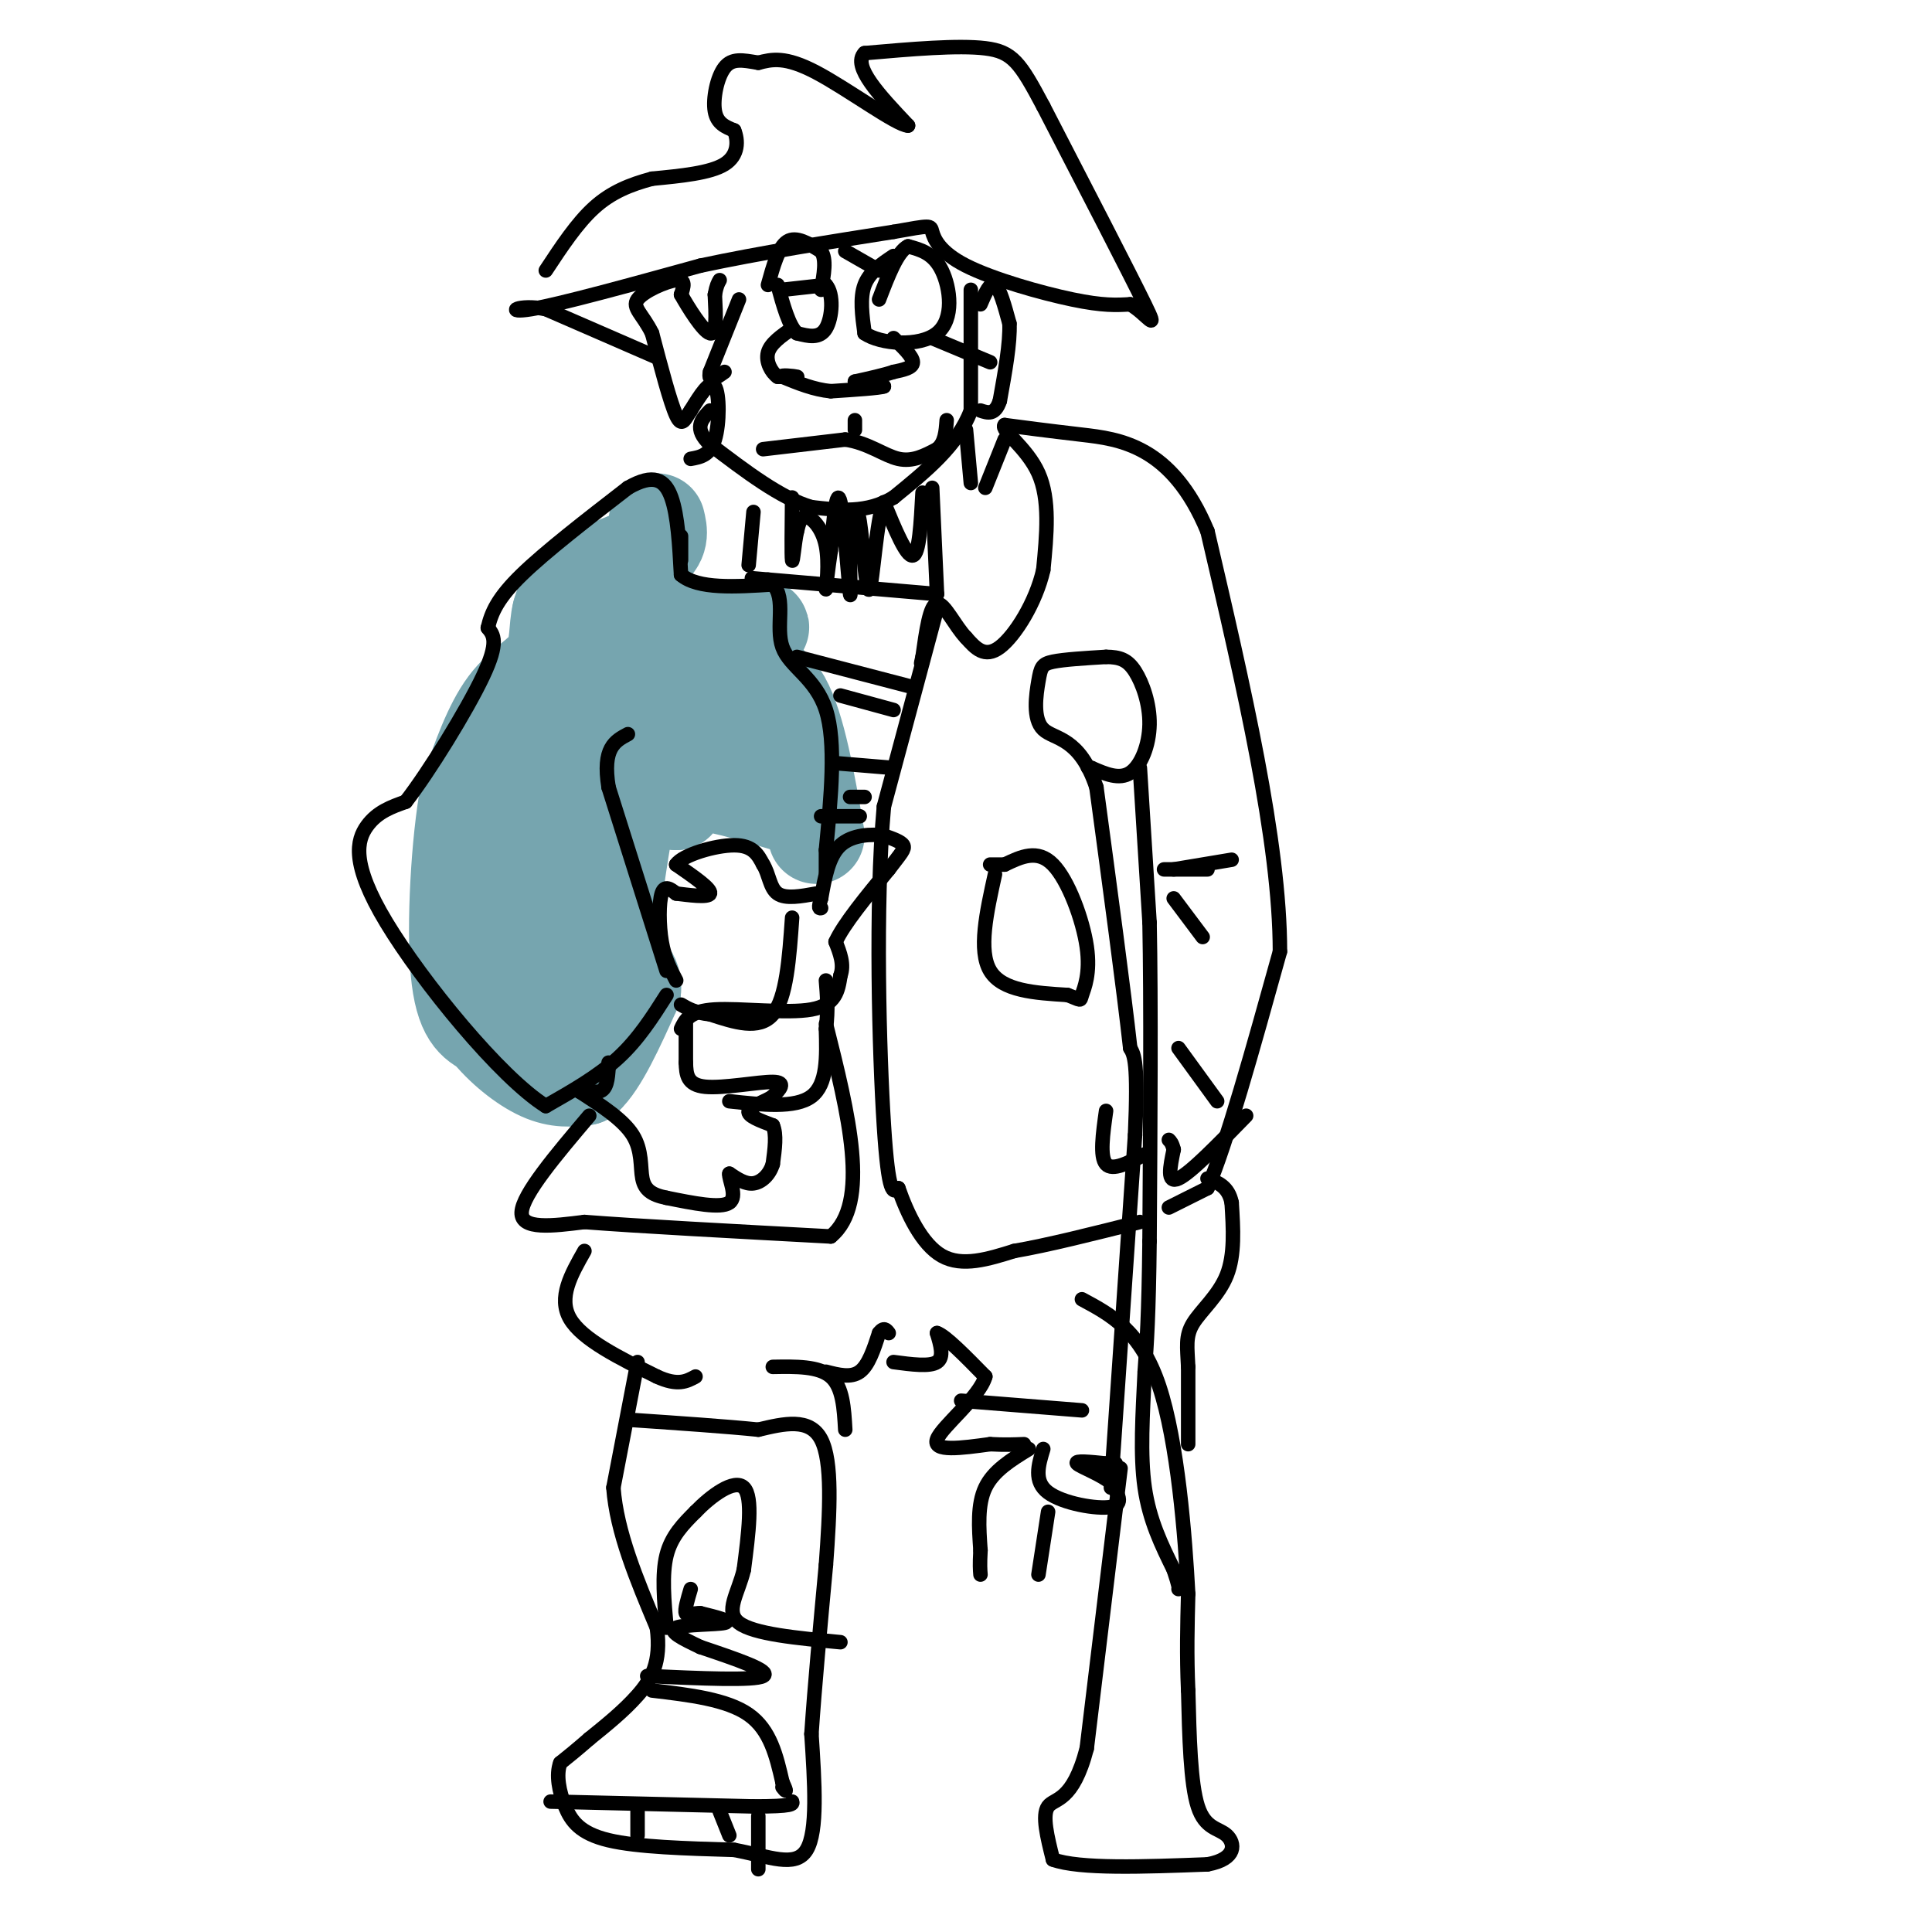 <svg viewBox='0 0 400 400' version='1.1' xmlns='http://www.w3.org/2000/svg' xmlns:xlink='http://www.w3.org/1999/xlink'><g fill='none' stroke='#76a5af' stroke-width='20' stroke-linecap='round' stroke-linejoin='round'><path d='M136,108c0.489,2.022 0.978,4.044 -2,6c-2.978,1.956 -9.422,3.844 -13,6c-3.578,2.156 -4.289,4.578 -5,7'/><path d='M116,127c-0.786,3.024 -0.250,7.083 -2,10c-1.750,2.917 -5.786,4.690 -9,9c-3.214,4.310 -5.607,11.155 -8,18'/><path d='M97,164c-1.956,10.489 -2.844,27.711 -2,37c0.844,9.289 3.422,10.644 6,12'/><path d='M101,213c2.978,3.822 7.422,7.378 11,9c3.578,1.622 6.289,1.311 9,1'/><path d='M121,223c3.167,-2.833 6.583,-10.417 10,-18'/><path d='M131,205c0.489,-3.822 -3.289,-4.378 -4,-11c-0.711,-6.622 1.644,-19.311 4,-32'/><path d='M131,162c-2.000,2.333 -9.000,24.167 -16,46'/><path d='M115,208c-3.333,0.690 -3.667,-20.583 -4,-32c-0.333,-11.417 -0.667,-12.976 0,-15c0.667,-2.024 2.333,-4.512 4,-7'/><path d='M115,154c-0.012,3.952 -2.042,17.333 -1,16c1.042,-1.333 5.155,-17.381 9,-27c3.845,-9.619 7.423,-12.810 11,-16'/><path d='M151,130c4.000,-0.167 8.000,-0.333 6,0c-2.000,0.333 -10.000,1.167 -18,2'/><path d='M139,132c0.311,0.800 10.089,1.800 14,3c3.911,1.200 1.956,2.600 0,4'/><path d='M153,139c1.689,0.711 5.911,0.489 9,6c3.089,5.511 5.044,16.756 7,28'/><path d='M168,168c-9.167,-2.833 -18.333,-5.667 -23,-6c-4.667,-0.333 -4.833,1.833 -5,4'/><path d='M140,166c-1.262,-0.512 -1.917,-3.792 0,-6c1.917,-2.208 6.405,-3.345 7,-5c0.595,-1.655 -2.702,-3.827 -6,-6'/><path d='M141,149c-2.267,-2.000 -4.933,-4.000 -5,-5c-0.067,-1.000 2.467,-1.000 5,-1'/></g>
<g fill='none' stroke='#000000' stroke-width='3' stroke-linecap='round' stroke-linejoin='round'><path d='M138,201c0.000,0.000 -12.000,-38.000 -12,-38'/><path d='M126,163c-1.333,-8.167 1.333,-9.583 4,-11'/><path d='M138,206c-2.917,4.583 -5.833,9.167 -10,13c-4.167,3.833 -9.583,6.917 -15,10'/><path d='M113,229c-9.452,-5.917 -25.583,-25.708 -33,-38c-7.417,-12.292 -6.119,-17.083 -4,-20c2.119,-2.917 5.060,-3.958 8,-5'/><path d='M84,166c4.756,-6.111 12.644,-18.889 16,-26c3.356,-7.111 2.178,-8.556 1,-10'/><path d='M101,130c0.733,-3.200 2.067,-6.200 7,-11c4.933,-4.800 13.467,-11.400 22,-18'/><path d='M130,101c5.333,-3.067 7.667,-1.733 9,2c1.333,3.733 1.667,9.867 2,16'/><path d='M141,119c3.500,3.000 11.250,2.500 19,2'/><path d='M160,121c2.857,2.821 0.500,8.875 2,13c1.500,4.125 6.857,6.321 9,13c2.143,6.679 1.071,17.839 0,29'/><path d='M171,176c0.000,5.500 0.000,4.750 0,4'/><path d='M194,126c0.000,0.000 -11.000,41.000 -11,41'/><path d='M183,167c-1.844,20.467 -0.956,51.133 0,66c0.956,14.867 1.978,13.933 3,13'/><path d='M186,246c1.800,5.178 4.800,11.622 9,14c4.200,2.378 9.600,0.689 15,-1'/><path d='M210,259c6.833,-1.167 16.417,-3.583 26,-6'/><path d='M242,250c0.000,0.000 8.000,-4.000 8,-4'/><path d='M250,246c3.833,-8.833 9.417,-28.917 15,-49'/><path d='M265,197c0.000,-22.667 -7.500,-54.833 -15,-87'/><path d='M250,110c-7.400,-17.889 -18.400,-19.111 -26,-20c-7.600,-0.889 -11.800,-1.444 -16,-2'/><path d='M208,88c-0.978,1.022 4.578,4.578 7,10c2.422,5.422 1.711,12.711 1,20'/><path d='M216,118c-1.533,6.756 -5.867,13.644 -9,16c-3.133,2.356 -5.067,0.178 -7,-2'/><path d='M200,132c-2.289,-2.356 -4.511,-7.244 -6,-7c-1.489,0.244 -2.244,5.622 -3,11'/><path d='M191,136c-0.500,2.000 -0.250,1.500 0,1'/><path d='M122,231c-6.917,8.167 -13.833,16.333 -14,20c-0.167,3.667 6.417,2.833 13,2'/><path d='M121,253c10.667,0.833 30.833,1.917 51,3'/><path d='M172,256c8.333,-6.833 3.667,-25.417 -1,-44'/><path d='M121,259c-2.750,4.833 -5.500,9.667 -3,14c2.500,4.333 10.250,8.167 18,12'/><path d='M136,285c4.333,2.000 6.167,1.000 8,0'/><path d='M132,282c0.000,0.000 -5.000,26.000 -5,26'/><path d='M127,308c0.667,9.167 4.833,19.083 9,29'/><path d='M136,337c0.956,7.222 -1.156,10.778 -4,14c-2.844,3.222 -6.422,6.111 -10,9'/><path d='M122,360c-2.667,2.333 -4.333,3.667 -6,5'/><path d='M116,365c-0.929,2.417 -0.250,5.958 1,9c1.250,3.042 3.071,5.583 9,7c5.929,1.417 15.964,1.708 26,2'/><path d='M152,383c7.333,1.378 12.667,3.822 15,0c2.333,-3.822 1.667,-13.911 1,-24'/><path d='M168,359c0.667,-9.833 1.833,-22.417 3,-35'/><path d='M171,324c0.822,-11.133 1.378,-21.467 -1,-26c-2.378,-4.533 -7.689,-3.267 -13,-2'/><path d='M157,296c-6.500,-0.667 -16.250,-1.333 -26,-2'/><path d='M138,337c-0.500,-5.500 -1.000,-11.000 0,-15c1.000,-4.000 3.500,-6.500 6,-9'/><path d='M144,313c3.156,-3.267 8.044,-6.933 10,-5c1.956,1.933 0.978,9.467 0,17'/><path d='M154,325c-1.156,4.911 -4.044,8.689 -1,11c3.044,2.311 12.022,3.156 21,4'/><path d='M135,350c7.750,0.917 15.500,1.833 20,5c4.500,3.167 5.750,8.583 7,14'/><path d='M162,369c1.167,2.500 0.583,1.750 0,1'/><path d='M114,373c0.000,0.000 42.000,1.000 42,1'/><path d='M156,374c8.333,0.000 8.167,-0.500 8,-1'/><path d='M149,375c0.000,0.000 2.000,5.000 2,5'/><path d='M157,376c0.000,0.000 0.000,11.000 0,11'/><path d='M132,375c0.000,0.000 0.000,5.000 0,5'/><path d='M134,347c11.083,0.500 22.167,1.000 24,0c1.833,-1.000 -5.583,-3.500 -13,-6'/><path d='M145,341c-3.798,-1.798 -6.792,-3.292 -5,-4c1.792,-0.708 8.369,-0.631 10,-1c1.631,-0.369 -1.685,-1.185 -5,-2'/><path d='M145,334c-1.489,-0.089 -2.711,0.689 -3,0c-0.289,-0.689 0.356,-2.844 1,-5'/><path d='M175,296c-0.250,-4.417 -0.500,-8.833 -3,-11c-2.500,-2.167 -7.250,-2.083 -12,-2'/><path d='M171,284c2.583,0.667 5.167,1.333 7,0c1.833,-1.333 2.917,-4.667 4,-8'/><path d='M182,276c1.000,-1.333 1.500,-0.667 2,0'/><path d='M185,282c3.750,0.500 7.500,1.000 9,0c1.500,-1.000 0.750,-3.500 0,-6'/><path d='M194,276c1.667,0.500 5.833,4.750 10,9'/><path d='M204,285c-1.156,4.244 -9.044,10.356 -10,13c-0.956,2.644 5.022,1.822 11,1'/><path d='M205,299c3.000,0.167 5.000,0.083 7,0'/><path d='M199,290c0.000,0.000 25.000,2.000 25,2'/><path d='M213,300c-3.667,2.250 -7.333,4.500 -9,8c-1.667,3.500 -1.333,8.250 -1,13'/><path d='M203,321c-0.167,3.000 -0.083,4.000 0,5'/><path d='M217,313c0.000,0.000 -2.000,13.000 -2,13'/><path d='M216,300c-1.022,3.356 -2.044,6.711 1,9c3.044,2.289 10.156,3.511 13,3c2.844,-0.511 1.422,-2.756 0,-5'/><path d='M230,307c-1.822,-1.667 -6.378,-3.333 -7,-4c-0.622,-0.667 2.689,-0.333 6,0'/><path d='M229,303c1.333,0.000 1.667,0.000 2,0'/><path d='M232,304c0.000,0.000 -7.000,58.000 -7,58'/><path d='M225,362c-2.911,11.200 -6.689,10.200 -8,12c-1.311,1.800 -0.156,6.400 1,11'/><path d='M218,385c5.500,2.000 18.750,1.500 32,1'/><path d='M250,386c6.190,-1.131 5.667,-4.458 4,-6c-1.667,-1.542 -4.476,-1.298 -6,-6c-1.524,-4.702 -1.762,-14.351 -2,-24'/><path d='M246,350c-0.333,-7.333 -0.167,-13.667 0,-20'/><path d='M246,330c-0.622,-11.867 -2.178,-31.533 -6,-43c-3.822,-11.467 -9.911,-14.733 -16,-18'/><path d='M230,308c0.000,0.000 5.000,-73.000 5,-73'/><path d='M235,235c0.667,-15.167 -0.167,-16.583 -1,-18'/><path d='M234,217c-1.333,-12.000 -4.167,-33.000 -7,-54'/><path d='M227,163c-3.501,-10.526 -8.753,-9.842 -11,-12c-2.247,-2.158 -1.490,-7.158 -1,-10c0.490,-2.842 0.711,-3.526 3,-4c2.289,-0.474 6.644,-0.737 11,-1'/><path d='M229,136c2.841,0.021 4.442,0.573 6,3c1.558,2.427 3.073,6.730 3,11c-0.073,4.270 -1.735,8.506 -4,10c-2.265,1.494 -5.132,0.247 -8,-1'/><path d='M226,159c-1.333,-0.167 -0.667,-0.083 0,0'/><path d='M236,159c0.000,0.000 2.000,32.000 2,32'/><path d='M238,191c0.333,16.333 0.167,41.167 0,66'/><path d='M238,257c-0.167,15.500 -0.583,21.250 -1,27'/><path d='M237,284c-0.422,8.778 -0.978,17.222 0,24c0.978,6.778 3.489,11.889 6,17'/><path d='M243,325c1.167,3.500 1.083,3.750 1,4'/><path d='M246,299c0.000,0.000 0.000,-16.000 0,-16'/><path d='M246,283c-0.179,-4.095 -0.625,-6.333 1,-9c1.625,-2.667 5.321,-5.762 7,-10c1.679,-4.238 1.339,-9.619 1,-15'/><path d='M255,249c-0.667,-3.333 -2.833,-4.167 -5,-5'/><path d='M258,231c-5.750,5.917 -11.500,11.833 -14,13c-2.500,1.167 -1.750,-2.417 -1,-6'/><path d='M243,238c-0.333,-1.333 -0.667,-1.667 -1,-2'/><path d='M237,239c-3.333,1.750 -6.667,3.500 -8,2c-1.333,-1.500 -0.667,-6.250 0,-11'/><path d='M244,217c0.000,0.000 8.000,11.000 8,11'/><path d='M243,186c0.000,0.000 6.000,8.000 6,8'/><path d='M241,180c0.000,0.000 9.000,0.000 9,0'/><path d='M243,180c0.000,0.000 12.000,-2.000 12,-2'/><path d='M206,181c-1.750,7.917 -3.500,15.833 -1,20c2.500,4.167 9.250,4.583 16,5'/><path d='M221,206c3.014,1.108 2.550,1.380 3,0c0.450,-1.380 1.813,-4.410 1,-10c-0.813,-5.590 -3.804,-13.740 -7,-17c-3.196,-3.260 -6.598,-1.630 -10,0'/><path d='M208,179c-2.167,0.000 -2.583,0.000 -3,0'/><path d='M193,101c0.000,0.000 1.000,22.000 1,22'/><path d='M194,123c0.000,0.000 -35.000,-3.000 -35,-3'/><path d='M159,120c-5.833,-0.500 -2.917,-0.250 0,0'/><path d='M156,106c0.000,0.000 -1.000,11.000 -1,11'/><path d='M141,116c0.000,0.000 0.000,-5.000 0,-5'/><path d='M143,95c2.000,-0.356 4.000,-0.711 5,-4c1.000,-3.289 1.000,-9.511 0,-11c-1.000,-1.489 -3.000,1.756 -5,5'/><path d='M143,85c-1.222,1.756 -1.778,3.644 -3,1c-1.222,-2.644 -3.111,-9.822 -5,-17'/><path d='M135,69c-1.917,-3.940 -4.208,-5.292 -3,-7c1.208,-1.708 5.917,-3.774 8,-4c2.083,-0.226 1.542,1.387 1,3'/><path d='M141,61c1.444,2.600 4.556,7.600 6,8c1.444,0.400 1.222,-3.800 1,-8'/><path d='M148,61c0.333,-1.833 0.667,-2.417 1,-3'/><path d='M136,74c0.000,0.000 -23.000,-10.000 -23,-10'/><path d='M113,64c-5.800,-1.156 -8.800,0.956 -3,0c5.800,-0.956 20.400,-4.978 35,-9'/><path d='M145,55c12.500,-2.667 26.250,-4.833 40,-7'/><path d='M185,48c7.888,-1.399 7.609,-1.396 8,0c0.391,1.396 1.451,4.183 7,7c5.549,2.817 15.585,5.662 22,7c6.415,1.338 9.207,1.169 12,1'/><path d='M234,63c3.467,1.978 6.133,6.422 3,0c-3.133,-6.422 -12.067,-23.711 -21,-41'/><path d='M216,22c-4.822,-9.089 -6.378,-11.311 -12,-12c-5.622,-0.689 -15.311,0.156 -25,1'/><path d='M179,11c-2.667,2.667 3.167,8.833 9,15'/><path d='M188,26c-2.289,-0.022 -12.511,-7.578 -19,-11c-6.489,-3.422 -9.244,-2.711 -12,-2'/><path d='M157,13c-3.274,-0.571 -5.458,-1.000 -7,1c-1.542,2.000 -2.440,6.429 -2,9c0.440,2.571 2.220,3.286 4,4'/><path d='M152,27c0.844,2.044 0.956,5.156 -2,7c-2.956,1.844 -8.978,2.422 -15,3'/><path d='M135,37c-4.556,1.222 -8.444,2.778 -12,6c-3.556,3.222 -6.778,8.111 -10,13'/><path d='M162,60c0.000,0.000 9.000,-1.000 9,-1'/><path d='M171,59c1.667,1.800 1.333,6.800 0,9c-1.333,2.200 -3.667,1.600 -6,1'/><path d='M165,69c-1.667,-1.500 -2.833,-5.750 -4,-10'/><path d='M159,59c1.083,-3.917 2.167,-7.833 4,-9c1.833,-1.167 4.417,0.417 7,2'/><path d='M170,52c1.167,1.667 0.583,4.833 0,8'/><path d='M185,53c-2.500,1.667 -5.000,3.333 -6,6c-1.000,2.667 -0.500,6.333 0,10'/><path d='M179,69c3.250,2.262 11.375,2.917 15,0c3.625,-2.917 2.750,-9.405 1,-13c-1.750,-3.595 -4.375,-4.298 -7,-5'/><path d='M188,51c-2.167,1.000 -4.083,6.000 -6,11'/><path d='M182,56c0.000,0.000 -7.000,-4.000 -7,-4'/><path d='M193,70c0.000,0.000 12.000,5.000 12,5'/><path d='M203,63c1.000,-2.333 2.000,-4.667 3,-4c1.000,0.667 2.000,4.333 3,8'/><path d='M209,67c0.167,4.000 -0.917,10.000 -2,16'/><path d='M207,83c-1.000,3.000 -2.500,2.500 -4,2'/><path d='M201,60c0.000,0.000 0.000,25.000 0,25'/><path d='M201,85c-2.667,7.167 -9.333,12.583 -16,18'/><path d='M185,103c-5.500,3.333 -11.250,2.667 -17,2'/><path d='M168,105c-6.333,-1.833 -13.667,-7.417 -21,-13'/><path d='M147,92c-3.500,-3.333 -1.750,-5.167 0,-7'/><path d='M158,93c0.000,0.000 17.000,-2.000 17,-2'/><path d='M175,91c4.733,0.667 8.067,3.333 11,4c2.933,0.667 5.467,-0.667 8,-2'/><path d='M194,93c1.667,-1.333 1.833,-3.667 2,-6'/><path d='M177,87c0.000,0.000 0.000,2.000 0,2'/><path d='M185,70c2.000,1.917 4.000,3.833 4,5c0.000,1.167 -2.000,1.583 -4,2'/><path d='M185,77c-2.000,0.667 -5.000,1.333 -8,2'/><path d='M177,79c-0.333,0.500 2.833,0.750 6,1'/><path d='M183,80c-0.833,0.333 -5.917,0.667 -11,1'/><path d='M172,81c-3.500,-0.333 -6.750,-1.667 -10,-3'/><path d='M162,78c-0.711,-0.467 2.511,-0.133 3,0c0.489,0.133 -1.756,0.067 -4,0'/><path d='M161,78c-1.289,-0.889 -2.511,-3.111 -2,-5c0.511,-1.889 2.756,-3.444 5,-5'/><path d='M153,62c0.000,0.000 -6.000,15.000 -6,15'/><path d='M147,77c-0.500,2.500 1.250,1.250 3,0'/><path d='M200,89c0.000,0.000 1.000,11.000 1,11'/><path d='M208,91c0.000,0.000 -4.000,10.000 -4,10'/><path d='M191,102c-0.333,6.333 -0.667,12.667 -2,13c-1.333,0.333 -3.667,-5.333 -6,-11'/><path d='M183,104c-1.512,3.226 -2.292,16.792 -3,18c-0.708,1.208 -1.345,-9.940 -2,-14c-0.655,-4.060 -1.327,-1.030 -2,2'/><path d='M176,110c-0.214,4.500 0.250,14.750 0,13c-0.250,-1.750 -1.214,-15.500 -2,-19c-0.786,-3.500 -1.393,3.250 -2,10'/><path d='M172,114c-0.593,3.799 -1.077,8.297 -1,8c0.077,-0.297 0.713,-5.388 0,-9c-0.713,-3.612 -2.775,-5.746 -4,-6c-1.225,-0.254 -1.612,1.373 -2,3'/><path d='M165,110c-0.533,2.378 -0.867,6.822 -1,6c-0.133,-0.822 -0.067,-6.911 0,-13'/><path d='M165,136c0.000,0.000 23.000,6.000 23,6'/><path d='M174,144c0.000,0.000 11.000,3.000 11,3'/><path d='M173,158c0.000,0.000 12.000,1.000 12,1'/><path d='M176,165c0.000,0.000 3.000,0.000 3,0'/><path d='M170,169c0.000,0.000 8.000,0.000 8,0'/><path d='M142,212c0.000,0.000 0.000,8.000 0,8'/><path d='M142,220c0.071,2.464 0.250,4.625 4,5c3.750,0.375 11.071,-1.036 14,-1c2.929,0.036 1.464,1.518 0,3'/><path d='M160,227c-1.333,1.000 -4.667,2.000 -5,3c-0.333,1.000 2.333,2.000 5,3'/><path d='M160,233c0.833,1.833 0.417,4.917 0,8'/><path d='M160,241c-0.667,2.222 -2.333,3.778 -4,4c-1.667,0.222 -3.333,-0.889 -5,-2'/><path d='M151,243c-0.200,1.067 1.800,4.733 0,6c-1.800,1.267 -7.400,0.133 -13,-1'/><path d='M138,248c-3.155,-0.631 -4.542,-1.708 -5,-4c-0.458,-2.292 0.012,-5.798 -2,-9c-2.012,-3.202 -6.506,-6.101 -11,-9'/><path d='M120,226c-0.911,-1.178 2.311,0.378 4,0c1.689,-0.378 1.844,-2.689 2,-5'/><path d='M126,221c0.333,-1.000 0.167,-1.000 0,-1'/><path d='M141,213c0.867,-1.844 1.733,-3.689 7,-4c5.267,-0.311 14.933,0.911 20,0c5.067,-0.911 5.533,-3.956 6,-7'/><path d='M174,202c0.833,-2.333 -0.083,-4.667 -1,-7'/><path d='M173,195c1.667,-3.667 6.333,-9.333 11,-15'/><path d='M184,180c2.556,-3.356 3.444,-4.244 3,-5c-0.444,-0.756 -2.222,-1.378 -4,-2'/><path d='M183,173c-2.444,-0.356 -6.556,-0.244 -9,2c-2.444,2.244 -3.222,6.622 -4,11'/><path d='M170,186c-0.667,2.167 -0.333,2.083 0,2'/><path d='M164,190c-0.583,8.333 -1.167,16.667 -4,20c-2.833,3.333 -7.917,1.667 -13,0'/><path d='M147,210c-3.167,-0.333 -4.583,-1.167 -6,-2'/><path d='M140,203c-1.200,-2.267 -2.400,-4.533 -3,-8c-0.600,-3.467 -0.600,-8.133 0,-10c0.600,-1.867 1.800,-0.933 3,0'/><path d='M140,185c2.333,0.267 6.667,0.933 7,0c0.333,-0.933 -3.333,-3.467 -7,-6'/><path d='M140,179c1.311,-2.000 8.089,-4.000 12,-4c3.911,0.000 4.956,2.000 6,4'/><path d='M158,179c1.244,1.956 1.356,4.844 3,6c1.644,1.156 4.822,0.578 8,0'/><path d='M151,228c6.833,0.750 13.667,1.500 17,-1c3.333,-2.500 3.167,-8.250 3,-14'/><path d='M171,213c0.500,-4.000 0.250,-7.000 0,-10'/></g>
</svg>